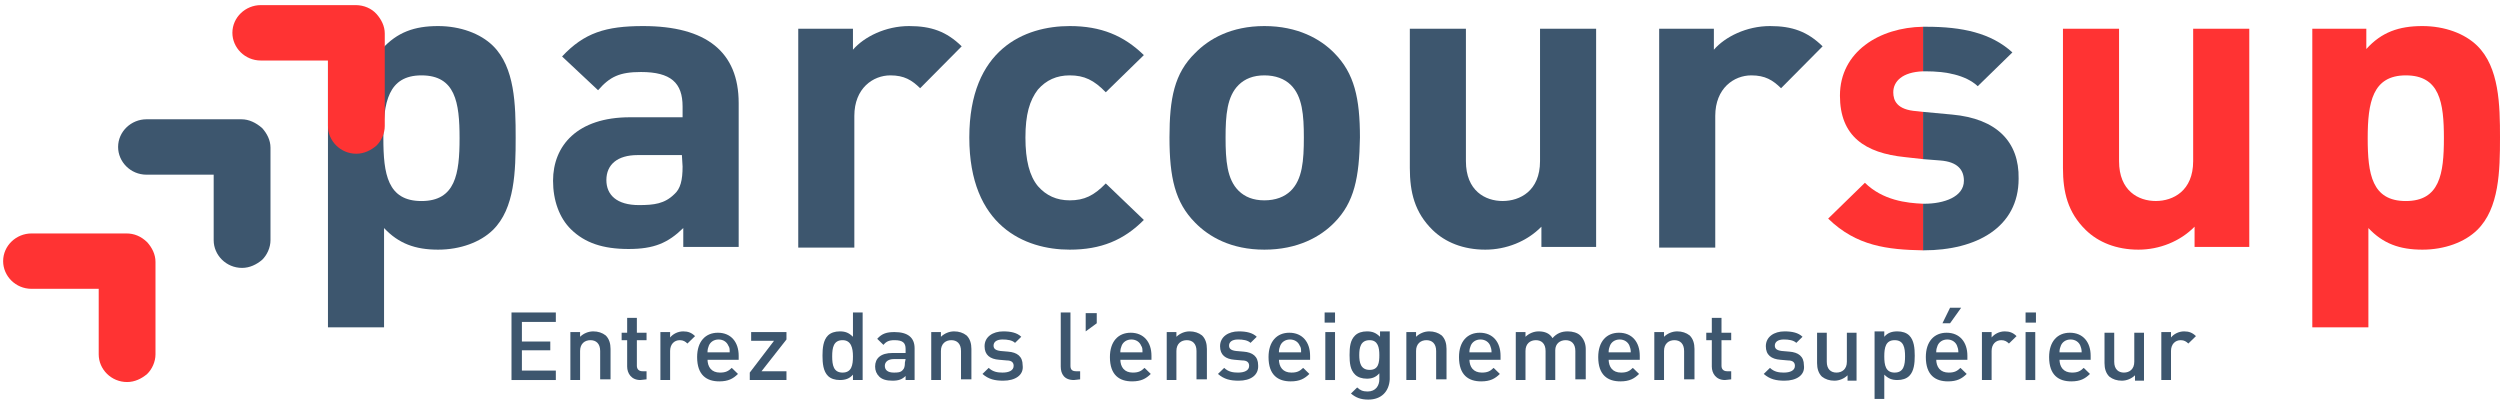 <svg width="87" height="14" viewBox="0 0 87 14" fill="none" xmlns="http://www.w3.org/2000/svg">
<g clip-path="url(#clip0_4985_564)">
<path d="M17.15 8.006C16.716 8.429 16.017 8.688 15.245 8.688C14.45 8.688 13.872 8.476 13.365 7.936V11.391H11.413V1.001H13.293V1.706C13.823 1.119 14.426 0.907 15.245 0.907C16.017 0.907 16.716 1.166 17.15 1.589C17.921 2.341 17.945 3.658 17.945 4.786C17.945 5.938 17.921 7.254 17.15 8.006ZM14.667 2.623C13.51 2.623 13.341 3.564 13.341 4.809C13.341 6.055 13.486 6.996 14.667 6.996C15.848 6.996 15.993 6.055 15.993 4.809C15.993 3.564 15.848 2.623 14.667 2.623Z" fill="#3D566E"/>
<path d="M23.778 8.594V7.936C23.247 8.453 22.765 8.665 21.874 8.665C20.982 8.665 20.355 8.453 19.873 7.983C19.463 7.583 19.246 6.972 19.246 6.29C19.246 5.068 20.09 4.081 21.922 4.081H23.754V3.705C23.754 2.882 23.344 2.506 22.307 2.506C21.56 2.506 21.223 2.67 20.813 3.14L19.56 1.965C20.331 1.142 21.078 0.907 22.38 0.907C24.573 0.907 25.706 1.8 25.706 3.587V8.594H23.778ZM23.73 5.397H22.187C21.488 5.397 21.102 5.726 21.102 6.267C21.102 6.784 21.464 7.137 22.235 7.137C22.765 7.137 23.127 7.09 23.464 6.76C23.681 6.572 23.754 6.267 23.754 5.797L23.73 5.397Z" fill="#3D566E"/>
<path d="M32.021 3.07C31.732 2.788 31.467 2.623 30.985 2.623C30.382 2.623 29.731 3.07 29.731 4.034V8.617H27.779V1.001H29.683V1.73C30.069 1.283 30.816 0.907 31.635 0.907C32.407 0.907 32.937 1.095 33.467 1.612L32.021 3.07Z" fill="#3D566E"/>
<path d="M37.227 8.688C35.661 8.688 33.732 7.865 33.732 4.786C33.732 1.706 35.661 0.907 37.227 0.907C38.312 0.907 39.107 1.236 39.806 1.918L38.481 3.211C38.071 2.788 37.733 2.623 37.227 2.623C36.769 2.623 36.408 2.788 36.119 3.117C35.829 3.493 35.685 3.987 35.685 4.786C35.685 5.585 35.829 6.126 36.119 6.478C36.408 6.807 36.769 6.972 37.227 6.972C37.733 6.972 38.071 6.807 38.481 6.384L39.806 7.654C39.107 8.359 38.312 8.688 37.227 8.688Z" fill="#3D566E"/>
<path d="M46.434 7.748C45.953 8.241 45.157 8.688 44 8.688C42.843 8.688 42.072 8.241 41.59 7.748C40.891 7.043 40.698 6.173 40.698 4.786C40.698 3.422 40.867 2.553 41.59 1.847C42.072 1.354 42.843 0.907 44 0.907C45.157 0.907 45.953 1.354 46.434 1.847C47.133 2.553 47.326 3.422 47.326 4.786C47.302 6.173 47.133 7.043 46.434 7.748ZM44.916 2.952C44.699 2.741 44.386 2.623 44 2.623C43.614 2.623 43.325 2.741 43.108 2.952C42.699 3.352 42.65 4.01 42.65 4.786C42.65 5.585 42.699 6.243 43.108 6.643C43.325 6.854 43.614 6.972 44 6.972C44.386 6.972 44.699 6.854 44.916 6.643C45.326 6.243 45.374 5.585 45.374 4.786C45.374 4.01 45.326 3.352 44.916 2.952Z" fill="#3D566E"/>
<path d="M53.641 8.594V7.889C53.135 8.406 52.412 8.688 51.689 8.688C50.918 8.688 50.291 8.429 49.857 8.006C49.23 7.395 49.062 6.69 49.062 5.844V1.001H51.014V5.609C51.014 6.643 51.689 6.995 52.292 6.995C52.894 6.995 53.593 6.643 53.593 5.609V1.001H55.545V8.594H53.641Z" fill="#3D566E"/>
<path d="M61.981 3.07C61.692 2.788 61.427 2.623 60.945 2.623C60.342 2.623 59.691 3.07 59.691 4.034V8.617H57.739V1.001H59.643V1.73C60.029 1.283 60.776 0.907 61.596 0.907C62.367 0.907 62.897 1.095 63.427 1.612L61.981 3.07Z" fill="#3D566E"/>
<path d="M76.371 8.594V7.889C75.864 8.406 75.141 8.688 74.418 8.688C73.647 8.688 73.02 8.429 72.586 8.006C71.96 7.395 71.791 6.69 71.791 5.844V1.001H73.743V5.609C73.743 6.643 74.418 6.995 75.021 6.995C75.623 6.995 76.322 6.643 76.322 5.609V1.001H78.275V8.594H76.371Z" fill="#FF3333"/>
<path d="M86.204 8.006C85.771 8.429 85.072 8.688 84.3 8.688C83.505 8.688 82.927 8.476 82.42 7.936V11.391H80.468V1.001H82.348V1.706C82.878 1.119 83.481 0.907 84.3 0.907C85.072 0.907 85.771 1.166 86.204 1.589C86.976 2.341 87 3.658 87 4.786C87 5.938 86.976 7.254 86.204 8.006ZM83.722 2.623C82.565 2.623 82.396 3.564 82.396 4.809C82.396 6.055 82.541 6.996 83.722 6.996C84.903 6.996 85.048 6.055 85.048 4.809C85.048 3.564 84.903 2.623 83.722 2.623Z" fill="#FF3333"/>
<path d="M17.8 13.225V10.874H19.343V11.203H18.162V11.885H19.15V12.19H18.162V12.896H19.343V13.225H17.8Z" fill="#3D566E"/>
<path d="M20.886 13.225V12.214C20.886 11.955 20.741 11.838 20.548 11.838C20.355 11.838 20.187 11.955 20.187 12.214V13.225H19.849V11.556H20.187V11.72C20.307 11.603 20.476 11.532 20.645 11.532C20.813 11.532 20.958 11.579 21.078 11.673C21.199 11.791 21.247 11.955 21.247 12.143V13.201H20.886V13.225Z" fill="#3D566E"/>
<path d="M22.283 13.225C21.97 13.225 21.825 12.99 21.825 12.755V11.838H21.633V11.579H21.825V11.062H22.163V11.579H22.5V11.838H22.163V12.731C22.163 12.848 22.235 12.919 22.356 12.919H22.5V13.201L22.283 13.225Z" fill="#3D566E"/>
<path d="M23.922 11.955C23.85 11.885 23.778 11.838 23.657 11.838C23.465 11.838 23.32 11.979 23.32 12.214V13.225H22.982V11.556H23.32V11.744C23.416 11.626 23.585 11.532 23.778 11.532C23.947 11.532 24.067 11.579 24.188 11.697L23.922 11.955Z" fill="#3D566E"/>
<path d="M24.621 12.496C24.621 12.778 24.766 12.966 25.055 12.966C25.248 12.966 25.344 12.919 25.465 12.802L25.682 13.013C25.513 13.178 25.344 13.272 25.031 13.272C24.597 13.272 24.26 13.06 24.26 12.426C24.26 11.885 24.549 11.579 24.983 11.579C25.441 11.579 25.706 11.908 25.706 12.379V12.52H24.621V12.496ZM25.344 12.026C25.296 11.908 25.176 11.814 25.007 11.814C24.838 11.814 24.718 11.908 24.669 12.026C24.645 12.097 24.621 12.143 24.621 12.261H25.393C25.393 12.143 25.393 12.097 25.344 12.026Z" fill="#3D566E"/>
<path d="M26.092 13.225V12.966L26.935 11.861H26.14V11.556H27.369V11.814L26.501 12.919H27.369V13.225H26.092Z" fill="#3D566E"/>
<path d="M29.683 13.225V13.037C29.563 13.178 29.418 13.225 29.225 13.225C29.056 13.225 28.912 13.178 28.815 13.084C28.647 12.919 28.623 12.637 28.623 12.379C28.623 12.12 28.647 11.838 28.815 11.673C28.912 11.579 29.056 11.532 29.225 11.532C29.418 11.532 29.538 11.579 29.683 11.72V10.874H30.02V13.225H29.683ZM29.322 11.838C29.008 11.838 28.96 12.096 28.96 12.402C28.96 12.708 29.008 12.966 29.322 12.966C29.635 12.966 29.683 12.708 29.683 12.402C29.683 12.096 29.611 11.838 29.322 11.838Z" fill="#3D566E"/>
<path d="M31.515 13.225V13.084C31.394 13.201 31.274 13.248 31.057 13.248C30.84 13.248 30.695 13.201 30.599 13.107C30.503 13.013 30.454 12.896 30.454 12.755C30.454 12.472 30.647 12.284 31.057 12.284H31.515V12.143C31.515 11.932 31.419 11.838 31.129 11.838C30.936 11.838 30.84 11.885 30.744 12.002L30.527 11.791C30.695 11.603 30.864 11.556 31.129 11.556C31.587 11.556 31.828 11.744 31.828 12.12V13.225H31.515ZM31.515 12.496H31.105C30.912 12.496 30.792 12.59 30.792 12.731C30.792 12.872 30.888 12.966 31.105 12.966C31.226 12.966 31.346 12.966 31.419 12.872C31.467 12.825 31.491 12.755 31.491 12.614L31.515 12.496Z" fill="#3D566E"/>
<path d="M33.443 13.225V12.214C33.443 11.955 33.298 11.838 33.106 11.838C32.913 11.838 32.744 11.955 32.744 12.214V13.225H32.407V11.556H32.744V11.72C32.865 11.603 33.033 11.532 33.202 11.532C33.371 11.532 33.516 11.579 33.636 11.673C33.757 11.791 33.805 11.955 33.805 12.143V13.201H33.443V13.225Z" fill="#3D566E"/>
<path d="M34.913 13.248C34.624 13.248 34.407 13.201 34.19 13.013L34.407 12.802C34.552 12.943 34.721 12.966 34.889 12.966C35.106 12.966 35.275 12.896 35.275 12.731C35.275 12.614 35.203 12.543 35.034 12.543L34.769 12.52C34.455 12.496 34.263 12.355 34.263 12.049C34.263 11.72 34.552 11.532 34.913 11.532C35.178 11.532 35.395 11.579 35.54 11.72L35.323 11.932C35.227 11.838 35.058 11.814 34.889 11.814C34.672 11.814 34.576 11.908 34.576 12.026C34.576 12.12 34.624 12.19 34.817 12.214L35.082 12.237C35.395 12.261 35.588 12.402 35.588 12.708C35.636 13.06 35.323 13.248 34.913 13.248Z" fill="#3D566E"/>
<path d="M37.372 13.225C37.035 13.225 36.914 13.013 36.914 12.755V10.874H37.252V12.731C37.252 12.849 37.3 12.919 37.444 12.919H37.589V13.201L37.372 13.225Z" fill="#3D566E"/>
<path d="M37.782 11.532V10.898H38.167V11.25L37.782 11.532Z" fill="#3D566E"/>
<path d="M38.987 12.496C38.987 12.778 39.131 12.966 39.421 12.966C39.614 12.966 39.71 12.919 39.83 12.802L40.047 13.013C39.879 13.178 39.71 13.272 39.397 13.272C38.963 13.272 38.625 13.06 38.625 12.426C38.625 11.885 38.914 11.579 39.348 11.579C39.806 11.579 40.071 11.908 40.071 12.379V12.52H38.987V12.496ZM39.71 12.026C39.662 11.908 39.541 11.814 39.372 11.814C39.204 11.814 39.083 11.908 39.035 12.026C39.011 12.097 38.987 12.143 38.987 12.261H39.758C39.758 12.143 39.758 12.097 39.71 12.026Z" fill="#3D566E"/>
<path d="M41.638 13.225V12.214C41.638 11.955 41.494 11.838 41.301 11.838C41.108 11.838 40.939 11.955 40.939 12.214V13.225H40.602V11.556H40.939V11.72C41.06 11.603 41.228 11.532 41.397 11.532C41.566 11.532 41.711 11.579 41.831 11.673C41.952 11.791 42 11.955 42 12.143V13.201H41.638V13.225Z" fill="#3D566E"/>
<path d="M43.108 13.248C42.819 13.248 42.602 13.201 42.385 13.013L42.602 12.802C42.747 12.943 42.916 12.966 43.084 12.966C43.301 12.966 43.47 12.896 43.47 12.731C43.47 12.614 43.398 12.543 43.229 12.543L42.964 12.52C42.65 12.496 42.458 12.355 42.458 12.049C42.458 11.72 42.747 11.532 43.108 11.532C43.373 11.532 43.59 11.579 43.735 11.72L43.518 11.932C43.422 11.838 43.253 11.814 43.084 11.814C42.867 11.814 42.771 11.908 42.771 12.026C42.771 12.12 42.819 12.19 43.012 12.214L43.277 12.237C43.59 12.261 43.783 12.402 43.783 12.708C43.807 13.06 43.518 13.248 43.108 13.248Z" fill="#3D566E"/>
<path d="M44.506 12.496C44.506 12.778 44.651 12.966 44.94 12.966C45.133 12.966 45.229 12.919 45.35 12.802L45.567 13.013C45.398 13.178 45.229 13.272 44.916 13.272C44.482 13.272 44.145 13.06 44.145 12.426C44.145 11.885 44.434 11.579 44.868 11.579C45.326 11.579 45.591 11.908 45.591 12.379V12.52H44.506V12.496ZM45.229 12.026C45.181 11.908 45.061 11.814 44.892 11.814C44.723 11.814 44.603 11.908 44.554 12.026C44.53 12.097 44.506 12.143 44.506 12.261H45.278C45.278 12.143 45.278 12.097 45.229 12.026Z" fill="#3D566E"/>
<path d="M46.097 11.227V10.874H46.459V11.227H46.097ZM46.121 13.225V11.556H46.459V13.225H46.121Z" fill="#3D566E"/>
<path d="M47.616 13.906C47.35 13.906 47.182 13.836 47.013 13.695L47.23 13.483C47.326 13.577 47.423 13.624 47.592 13.624C47.881 13.624 48.001 13.413 48.001 13.201V12.99C47.881 13.131 47.736 13.178 47.567 13.178C47.399 13.178 47.254 13.131 47.158 13.037C46.989 12.872 46.965 12.637 46.965 12.355C46.965 12.073 46.989 11.838 47.158 11.673C47.254 11.579 47.399 11.532 47.567 11.532C47.76 11.532 47.881 11.579 48.025 11.72V11.532H48.363V13.201C48.339 13.624 48.074 13.906 47.616 13.906ZM47.664 11.838C47.35 11.838 47.302 12.096 47.302 12.355C47.302 12.614 47.35 12.872 47.664 12.872C47.977 12.872 48.001 12.614 48.001 12.355C48.001 12.096 47.953 11.838 47.664 11.838Z" fill="#3D566E"/>
<path d="M49.978 13.225V12.214C49.978 11.955 49.833 11.838 49.64 11.838C49.448 11.838 49.279 11.955 49.279 12.214V13.225H48.941V11.556H49.279V11.72C49.399 11.603 49.568 11.532 49.737 11.532C49.906 11.532 50.05 11.579 50.171 11.673C50.291 11.791 50.339 11.955 50.339 12.143V13.201H49.978V13.225Z" fill="#3D566E"/>
<path d="M51.135 12.496C51.135 12.778 51.279 12.966 51.569 12.966C51.761 12.966 51.858 12.919 51.978 12.802L52.195 13.013C52.027 13.178 51.858 13.272 51.544 13.272C51.111 13.272 50.773 13.06 50.773 12.426C50.773 11.885 51.062 11.579 51.496 11.579C51.954 11.579 52.219 11.908 52.219 12.379V12.52H51.135V12.496ZM51.858 12.026C51.81 11.908 51.689 11.814 51.52 11.814C51.352 11.814 51.231 11.908 51.183 12.026C51.159 12.097 51.135 12.143 51.135 12.261H51.906C51.906 12.143 51.882 12.097 51.858 12.026Z" fill="#3D566E"/>
<path d="M54.822 13.225V12.214C54.822 11.955 54.678 11.838 54.485 11.838C54.292 11.838 54.123 11.955 54.123 12.19V13.225H53.786V12.214C53.786 11.955 53.641 11.838 53.449 11.838C53.256 11.838 53.087 11.955 53.087 12.214V13.225H52.749V11.556H53.087V11.72C53.208 11.603 53.376 11.532 53.545 11.532C53.762 11.532 53.931 11.603 54.027 11.767C54.172 11.603 54.34 11.532 54.557 11.532C54.726 11.532 54.895 11.579 54.991 11.673C55.112 11.791 55.184 11.955 55.184 12.143V13.201H54.822V13.225Z" fill="#3D566E"/>
<path d="M55.98 12.496C55.98 12.778 56.124 12.966 56.413 12.966C56.606 12.966 56.703 12.919 56.823 12.802L57.04 13.013C56.871 13.178 56.703 13.272 56.389 13.272C55.955 13.272 55.618 13.06 55.618 12.426C55.618 11.885 55.907 11.579 56.341 11.579C56.799 11.579 57.064 11.908 57.064 12.379V12.52H55.98V12.496ZM56.703 12.026C56.654 11.908 56.534 11.814 56.365 11.814C56.196 11.814 56.076 11.908 56.028 12.026C56.004 12.097 55.98 12.143 55.98 12.261H56.751C56.751 12.143 56.727 12.097 56.703 12.026Z" fill="#3D566E"/>
<path d="M58.607 13.225V12.214C58.607 11.955 58.462 11.838 58.269 11.838C58.077 11.838 57.908 11.955 57.908 12.214V13.225H57.57V11.556H57.908V11.72C58.028 11.603 58.197 11.532 58.366 11.532C58.534 11.532 58.679 11.579 58.8 11.673C58.92 11.791 58.968 11.955 58.968 12.143V13.201H58.607V13.225Z" fill="#3D566E"/>
<path d="M60.029 13.225C59.715 13.225 59.571 12.99 59.571 12.755V11.838H59.378V11.579H59.571V11.062H59.908V11.579H60.246V11.838H59.908V12.731C59.908 12.848 59.98 12.919 60.101 12.919H60.246V13.201L60.029 13.225Z" fill="#3D566E"/>
<path d="M62.102 13.248C61.812 13.248 61.595 13.201 61.378 13.013L61.595 12.802C61.74 12.943 61.909 12.966 62.077 12.966C62.294 12.966 62.463 12.896 62.463 12.731C62.463 12.614 62.391 12.543 62.222 12.543L61.957 12.52C61.644 12.496 61.451 12.355 61.451 12.049C61.451 11.72 61.74 11.532 62.102 11.532C62.367 11.532 62.584 11.579 62.728 11.72L62.511 11.932C62.415 11.838 62.246 11.814 62.077 11.814C61.861 11.814 61.764 11.908 61.764 12.026C61.764 12.12 61.812 12.19 62.005 12.214L62.27 12.237C62.584 12.261 62.776 12.402 62.776 12.708C62.825 13.06 62.511 13.248 62.102 13.248Z" fill="#3D566E"/>
<path d="M64.295 13.225V13.06C64.174 13.178 64.006 13.248 63.837 13.248C63.668 13.248 63.524 13.201 63.403 13.107C63.283 12.99 63.234 12.825 63.234 12.637V11.579H63.572V12.59C63.572 12.849 63.716 12.966 63.909 12.966C64.102 12.966 64.271 12.849 64.271 12.59V11.579H64.608V13.248H64.295V13.225Z" fill="#3D566E"/>
<path d="M66.44 13.084C66.344 13.178 66.199 13.225 66.031 13.225C65.838 13.225 65.717 13.178 65.573 13.037V13.883H65.235V11.532H65.573V11.72C65.693 11.579 65.838 11.532 66.031 11.532C66.199 11.532 66.344 11.579 66.44 11.673C66.609 11.838 66.633 12.12 66.633 12.379C66.633 12.637 66.609 12.919 66.44 13.084ZM65.934 11.838C65.621 11.838 65.573 12.096 65.573 12.402C65.573 12.708 65.621 12.966 65.934 12.966C66.247 12.966 66.296 12.708 66.296 12.402C66.296 12.096 66.247 11.838 65.934 11.838Z" fill="#3D566E"/>
<path d="M67.38 12.496C67.38 12.778 67.525 12.966 67.814 12.966C68.007 12.966 68.103 12.919 68.224 12.802L68.441 13.013C68.272 13.178 68.103 13.272 67.79 13.272C67.356 13.272 67.019 13.06 67.019 12.425C67.019 11.885 67.308 11.579 67.742 11.579C68.2 11.579 68.465 11.908 68.465 12.379V12.52H67.38V12.496ZM68.103 12.026C68.055 11.908 67.934 11.814 67.766 11.814C67.597 11.814 67.477 11.908 67.428 12.026C67.404 12.096 67.38 12.143 67.38 12.261H68.151C68.151 12.143 68.127 12.096 68.103 12.026ZM67.862 11.25H67.597L67.862 10.71H68.248L67.862 11.25Z" fill="#3D566E"/>
<path d="M69.911 11.955C69.839 11.885 69.766 11.838 69.646 11.838C69.453 11.838 69.308 11.979 69.308 12.214V13.225H68.971V11.556H69.308V11.744C69.405 11.626 69.573 11.532 69.766 11.532C69.935 11.532 70.056 11.579 70.176 11.697L69.911 11.955Z" fill="#3D566E"/>
<path d="M70.49 11.227V10.874H70.851V11.227H70.49ZM70.49 13.225V11.556H70.827V13.225H70.49Z" fill="#3D566E"/>
<path d="M71.67 12.496C71.67 12.778 71.815 12.966 72.104 12.966C72.297 12.966 72.394 12.919 72.514 12.802L72.731 13.013C72.562 13.178 72.394 13.272 72.08 13.272C71.646 13.272 71.309 13.06 71.309 12.426C71.309 11.885 71.598 11.579 72.032 11.579C72.49 11.579 72.755 11.908 72.755 12.379V12.52H71.67V12.496ZM72.394 12.026C72.345 11.908 72.225 11.814 72.056 11.814C71.887 11.814 71.767 11.908 71.719 12.026C71.695 12.097 71.67 12.143 71.67 12.261H72.442C72.442 12.143 72.418 12.097 72.394 12.026Z" fill="#3D566E"/>
<path d="M74.298 13.225V13.06C74.177 13.178 74.008 13.248 73.84 13.248C73.671 13.248 73.526 13.201 73.406 13.107C73.285 12.99 73.237 12.825 73.237 12.637V11.579H73.575V12.59C73.575 12.849 73.719 12.966 73.912 12.966C74.105 12.966 74.273 12.849 74.273 12.59V11.579H74.611V13.248H74.298V13.225Z" fill="#3D566E"/>
<path d="M76.154 11.955C76.081 11.885 76.009 11.838 75.888 11.838C75.696 11.838 75.551 11.979 75.551 12.214V13.225H75.214V11.556H75.551V11.744C75.647 11.626 75.816 11.532 76.009 11.532C76.178 11.532 76.298 11.579 76.419 11.697L76.154 11.955Z" fill="#3D566E"/>
<path d="M67.019 2.482C67.693 2.482 68.392 2.6 68.826 2.999L70.031 1.824C69.284 1.142 68.272 0.931 67.043 0.931C66.994 0.931 66.97 0.931 66.922 0.931V2.482C66.97 2.482 66.994 2.482 67.019 2.482Z" fill="#3D566E"/>
<path d="M67.934 3.987L66.922 3.893V5.538L67.525 5.585C68.127 5.632 68.344 5.914 68.344 6.29C68.344 6.854 67.645 7.09 66.97 7.09C66.946 7.09 66.946 7.09 66.922 7.09V8.711H66.946C68.778 8.711 70.248 7.912 70.248 6.22C70.272 4.927 69.477 4.128 67.934 3.987Z" fill="#3D566E"/>
<path d="M64.03 3.328C64.03 4.739 64.897 5.326 66.296 5.468L66.922 5.538V3.893L66.705 3.869C66.006 3.822 65.886 3.493 65.886 3.211C65.886 2.835 66.199 2.506 66.922 2.482V0.931C65.404 0.954 64.03 1.8 64.03 3.328Z" fill="#FF3333"/>
<path d="M64.898 6.361L63.62 7.607C64.608 8.57 65.693 8.688 66.922 8.712V7.09C66.344 7.066 65.524 6.972 64.898 6.361Z" fill="#FF3333"/>
<path d="M4.399 8.124H1.097C0.567 8.124 0.109 8.547 0.109 9.088C0.109 9.605 0.542 10.051 1.097 10.051H3.435V12.332C3.435 12.849 3.869 13.295 4.423 13.295C4.688 13.295 4.929 13.178 5.122 13.013C5.291 12.849 5.411 12.59 5.411 12.332V9.111C5.411 8.852 5.291 8.617 5.122 8.429C4.905 8.218 4.664 8.124 4.399 8.124Z" fill="#FF3333"/>
<path d="M8.4 4.151H5.098C4.568 4.151 4.11 4.574 4.11 5.115C4.11 5.632 4.544 6.079 5.098 6.079H7.436V8.359C7.436 8.876 7.87 9.323 8.424 9.323C8.689 9.323 8.93 9.205 9.123 9.041C9.292 8.876 9.413 8.617 9.413 8.359V5.138C9.413 4.88 9.292 4.645 9.123 4.457C8.906 4.269 8.665 4.151 8.4 4.151Z" fill="#3D566E"/>
<path d="M12.377 0.178H9.075C8.545 0.178 8.087 0.602 8.087 1.142C8.087 1.659 8.521 2.106 9.075 2.106H11.413V4.386C11.413 4.903 11.847 5.35 12.401 5.35C12.666 5.35 12.908 5.232 13.1 5.068C13.269 4.903 13.39 4.645 13.39 4.386V1.166C13.39 0.907 13.269 0.672 13.1 0.484C12.932 0.296 12.666 0.178 12.377 0.178Z" fill="#FF3333"/>
</g>
<defs>
<clipPath id="clip0_4985_564">
<rect width="86.891" height="13.728" fill="white" transform="translate(0.109 0.178)"/>
</clipPath>
</defs>
</svg>
